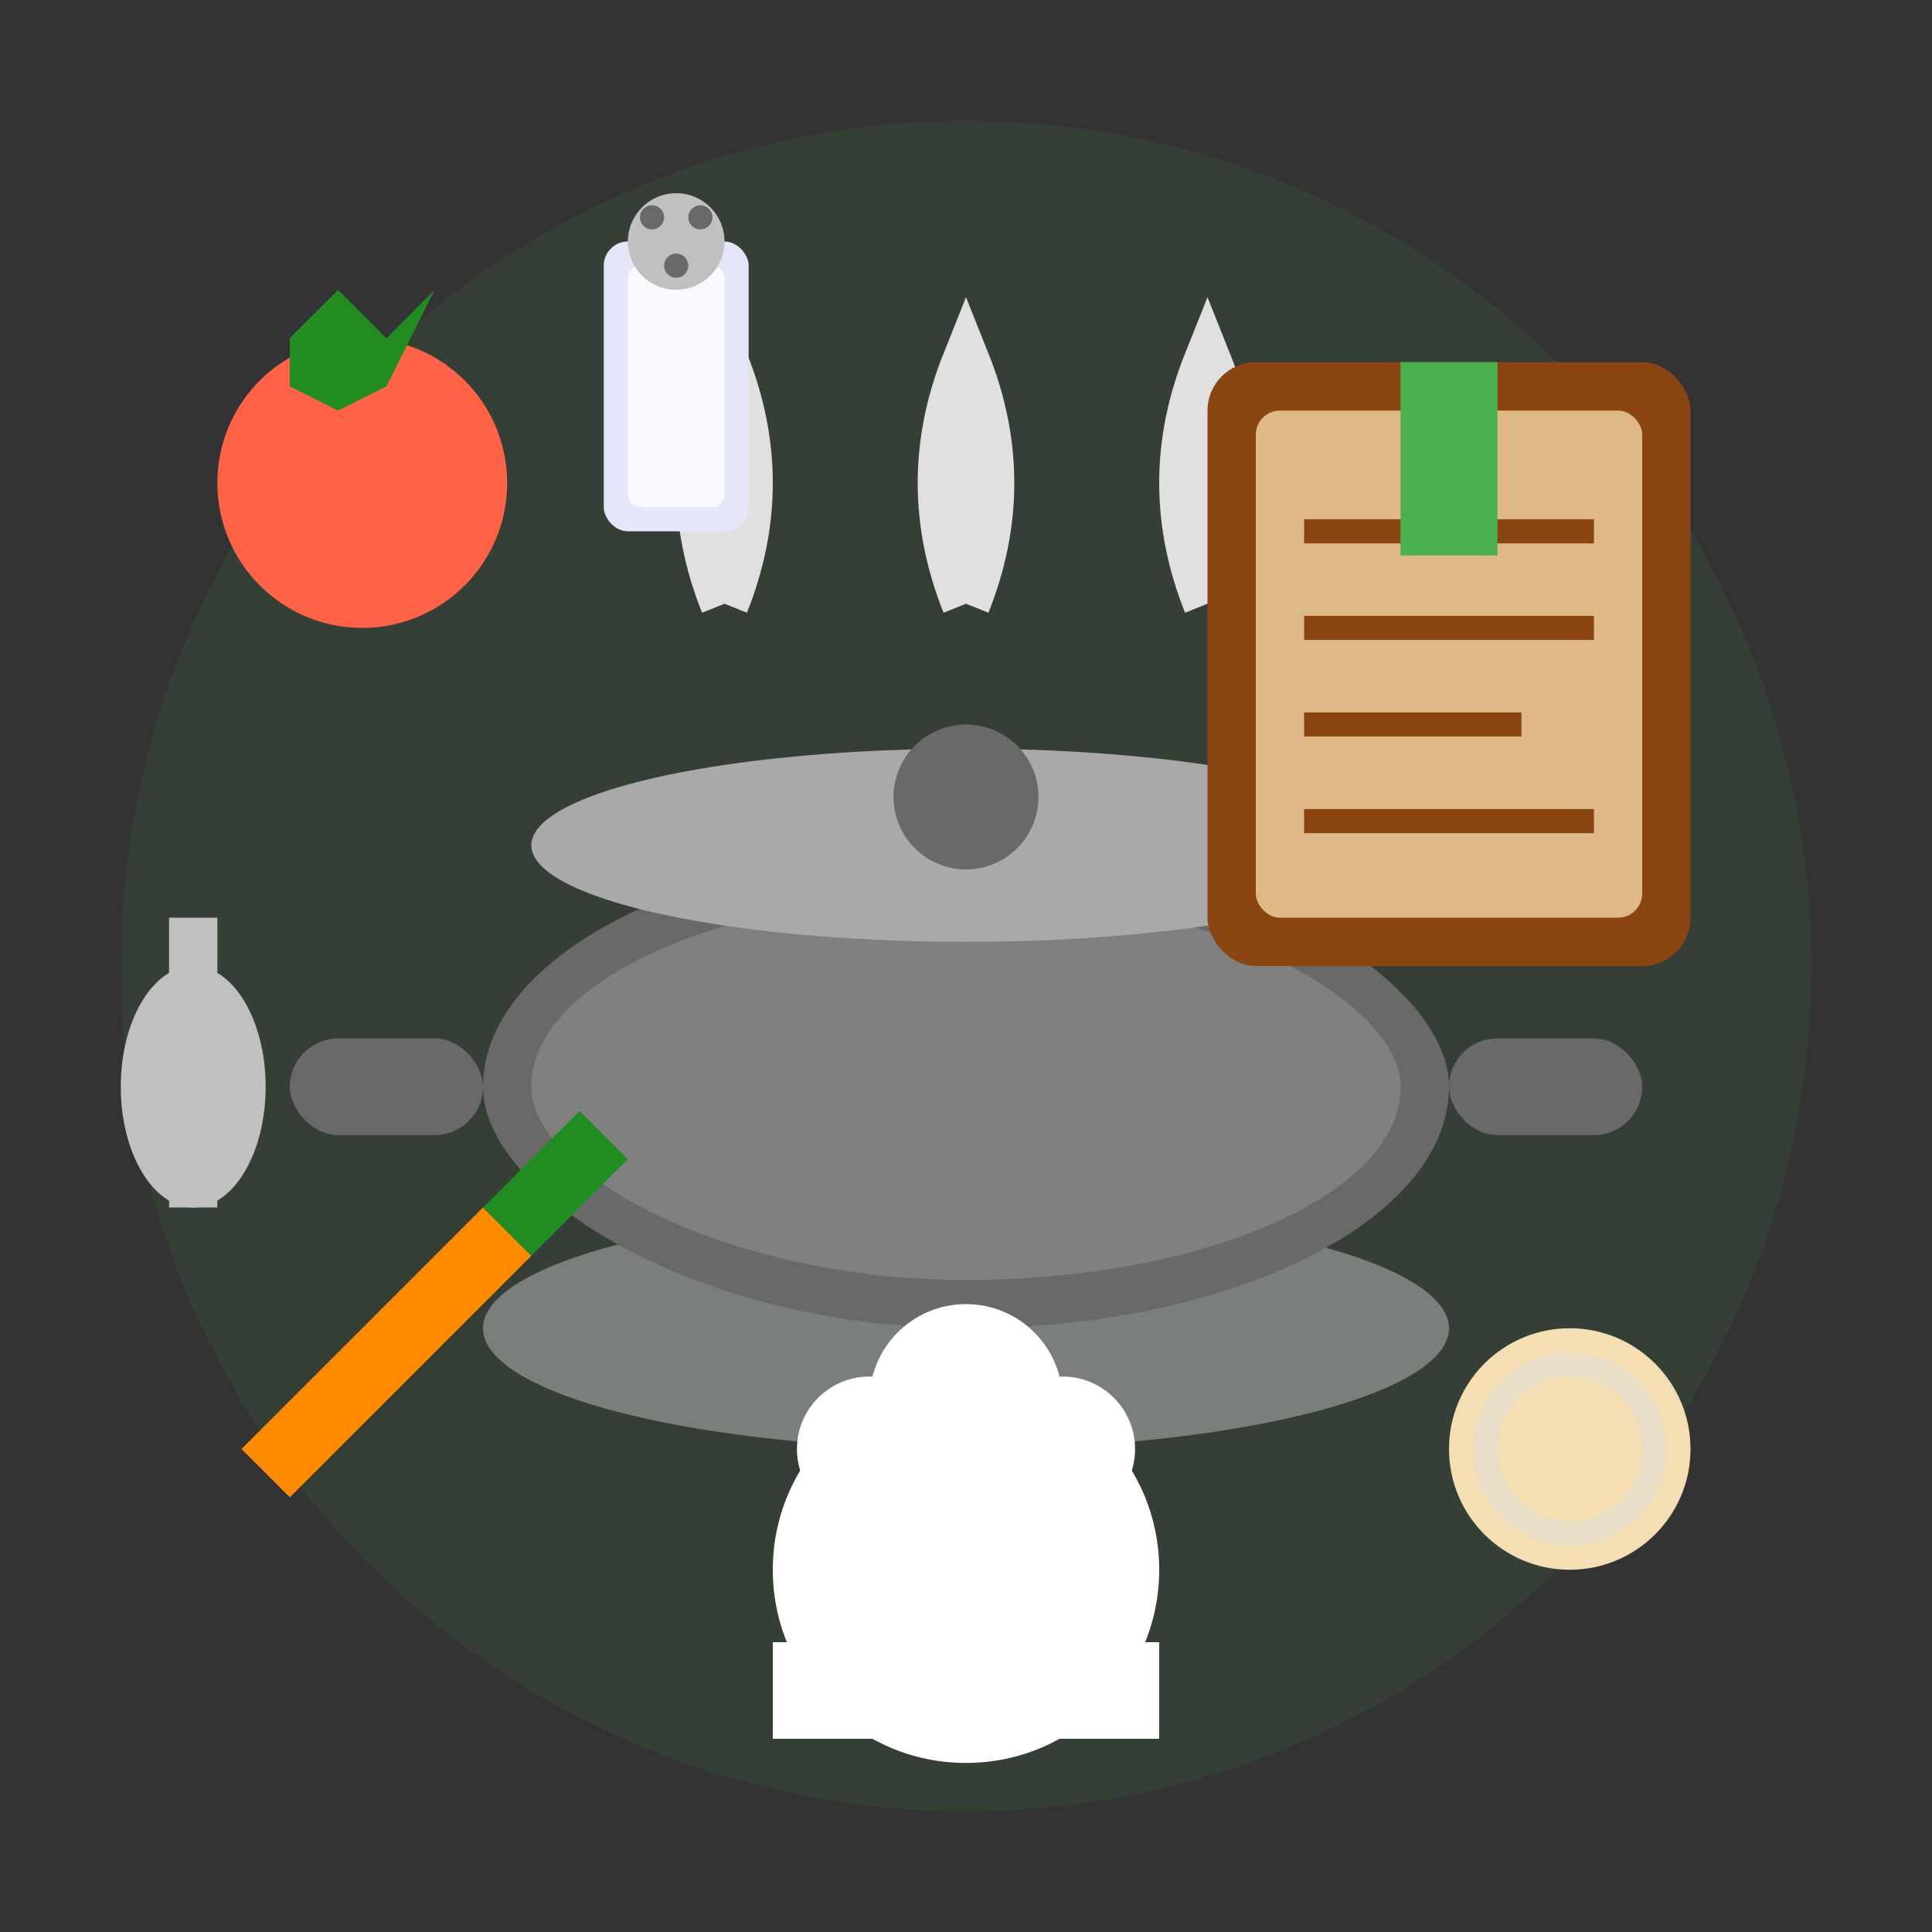 <svg width="80" height="80" viewBox="0 0 80 80" fill="none" xmlns="http://www.w3.org/2000/svg">
  <rect x="0" y="0" width="80" height="80" fill="#333333" stroke="none"/>
  <!-- Background circle -->
  <circle cx="40" cy="40" r="35" fill="#4CAF50" opacity="0.1"/>
  
  <!-- Cooking pot -->
  <ellipse cx="40" cy="55" rx="20" ry="5" fill="#C0C0C0" opacity="0.5"/>
  <rect x="20" y="35" width="40" height="20" rx="20" fill="#696969"/>
  <rect x="22" y="37" width="36" height="16" rx="18" fill="#808080"/>
  
  <!-- Pot handles -->
  <rect x="12" y="43" width="8" height="4" rx="2" fill="#696969"/>
  <rect x="60" y="43" width="8" height="4" rx="2" fill="#696969"/>
  
  <!-- Pot lid -->
  <ellipse cx="40" cy="35" rx="18" ry="4" fill="#A9A9A9"/>
  <circle cx="40" cy="33" r="3" fill="#696969"/>
  
  <!-- Steam -->
  <path d="M30 25Q32 20 30 15Q28 20 30 25" stroke="#E0E0E0" stroke-width="2" fill="none"/>
  <path d="M40 25Q42 20 40 15Q38 20 40 25" stroke="#E0E0E0" stroke-width="2" fill="none"/>
  <path d="M50 25Q52 20 50 15Q48 20 50 25" stroke="#E0E0E0" stroke-width="2" fill="none"/>
  
  <!-- Recipe book -->
  <rect x="50" y="15" width="20" height="25" rx="2" fill="#8B4513"/>
  <rect x="52" y="17" width="16" height="21" rx="1" fill="#DEB887"/>
  
  <!-- Book lines -->
  <line x1="54" y1="22" x2="66" y2="22" stroke="#8B4513" stroke-width="1"/>
  <line x1="54" y1="26" x2="66" y2="26" stroke="#8B4513" stroke-width="1"/>
  <line x1="54" y1="30" x2="63" y2="30" stroke="#8B4513" stroke-width="1"/>
  <line x1="54" y1="34" x2="66" y2="34" stroke="#8B4513" stroke-width="1"/>
  
  <!-- Book bookmark -->
  <rect x="58" y="15" width="4" height="8" fill="#4CAF50"/>
  <path d="M58 23L60 21L62 23V15H58V23Z" fill="#4CAF50"/>
  
  <!-- Ingredients -->
  <!-- Tomato -->
  <circle cx="15" cy="20" r="6" fill="#FF6347"/>
  <path d="M12 14L14 12L16 14L18 12L16 16L14 17L12 16Z" fill="#228B22"/>
  
  <!-- Onion -->
  <circle cx="65" cy="60" r="5" fill="#F5DEB3"/>
  <circle cx="65" cy="60" r="4" fill="#DDD" opacity="0.5"/>
  <circle cx="65" cy="60" r="3" fill="#F5DEB3"/>
  
  <!-- Carrot -->
  <path d="M10 60L20 50L22 52L12 62L10 60Z" fill="#FF8C00"/>
  <path d="M20 50L22 48L24 46L26 48L24 50L22 52Z" fill="#228B22"/>
  
  <!-- Salt shaker -->
  <rect x="25" y="10" width="6" height="12" rx="1" fill="#E6E6FA"/>
  <rect x="26" y="11" width="4" height="10" rx="0.5" fill="#F8F8FF"/>
  <circle cx="28" cy="10" r="2" fill="#C0C0C0"/>
  <circle cx="27" cy="9" r="0.5" fill="#696969"/>
  <circle cx="29" cy="9" r="0.5" fill="#696969"/>
  <circle cx="28" cy="11" r="0.5" fill="#696969"/>
  
  <!-- Spoon -->
  <ellipse cx="8" cy="45" rx="3" ry="5" fill="#C0C0C0"/>
  <rect x="7" y="38" width="2" height="12" fill="#C0C0C0"/>
  
  <!-- Chef's hat -->
  <ellipse cx="40" cy="70" rx="8" ry="2" fill="#FFFFFF"/>
  <rect x="32" y="68" width="16" height="4" fill="#FFFFFF"/>
  <circle cx="40" cy="65" r="8" fill="#FFFFFF"/>
  <circle cx="36" cy="60" r="3" fill="#FFFFFF"/>
  <circle cx="44" cy="60" r="3" fill="#FFFFFF"/>
  <circle cx="40" cy="58" r="4" fill="#FFFFFF"/>
</svg>
